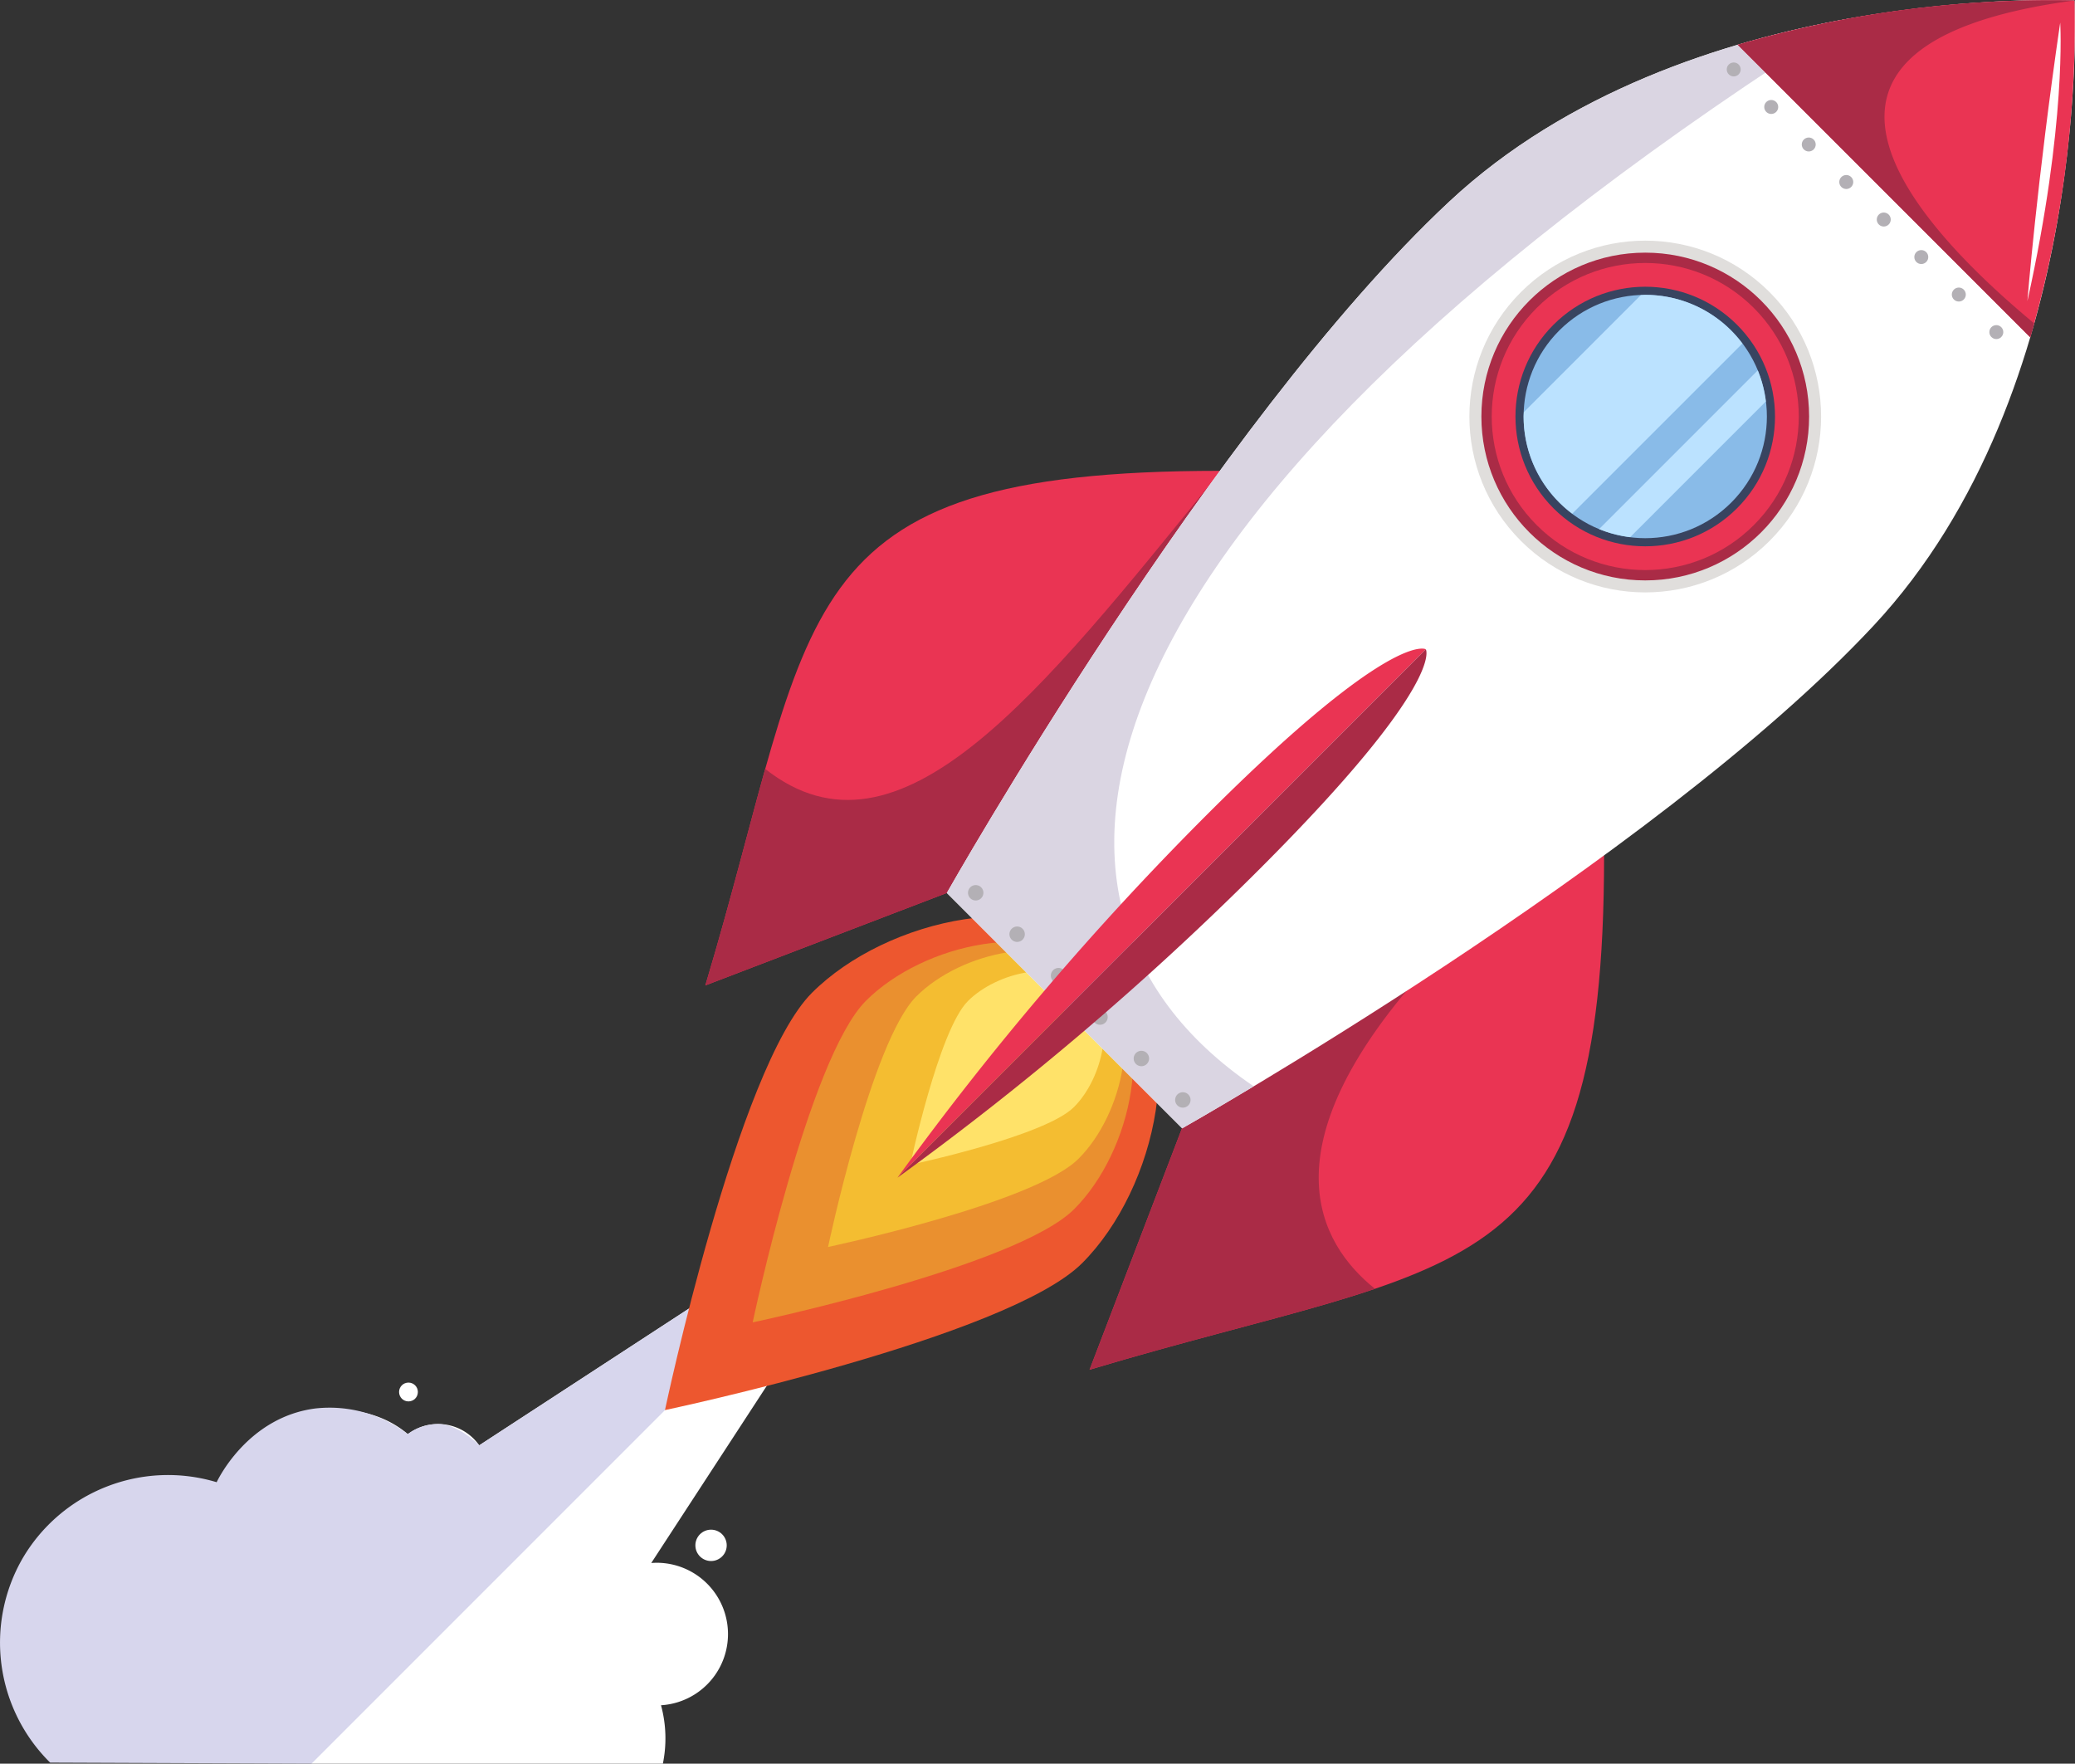 <svg xmlns="http://www.w3.org/2000/svg" width="459.555" height="390.544"><rect width="100%" height="100%" fill="#333333" stroke="none"/><g transform="translate(68.995 257.563)" fill="#fff"><path d="M76.453 88.5c-.408 0-.812.02-1.212.051L132.982 0 37.144 62.492a11.163 11.163 0 00-15.821-2.482C12.116 52.181 0 55.167 0 55.167v77.814h77.814a28.006 28.006 0 00-.412-12.931 15.79 15.79 0 00-.95-31.551z"></path><circle cx="2.084" cy="2.084" r="2.084" transform="translate(19.387 48.598)"></circle><circle cx="3.471" cy="3.471" r="3.471" transform="translate(85.013 81.17)"></circle></g><path d="M97.017 315.338a12.578 12.578 0 00-2.486.279 11.187 11.187 0 00-4.214 1.956 28.568 28.568 0 00-20.392-5.69c-14.806 1.856-21.482 15.369-21.941 16.339a37.337 37.337 0 00-42.947 16.811 37.331 37.331 0 006.069 45.281l57.889.23 132.981-132.981-95.837 62.492c-.378-.382-4.739-4.71-9.122-4.717z" fill="#d7d6ed"></path><path d="M239.673 279.705c-16.529 16.529-92.4 32.547-92.4 32.547s16.018-75.874 32.547-92.4 51.12-24.322 67.649-7.793 8.733 51.117-7.796 67.646z" fill="#ed572f"></path><path d="M237.906 267.747c-12.738 12.737-71.209 25.082-71.209 25.082s12.344-58.471 25.082-71.209 39.4-18.744 52.134-6.006 6.728 39.396-6.007 52.133z" fill="#ea902f"></path><path d="M238.866 256.592c-9.924 9.924-55.476 19.54-55.476 19.54s9.616-45.552 19.54-55.476 30.691-14.6 40.615-4.679 5.245 30.692-4.679 40.615z" fill="#f4bd31"></path><path d="M237.844 245.158c-6.484 6.485-36.247 12.767-36.247 12.767s6.283-29.763 12.767-36.247 20.053-9.541 26.537-3.057 3.428 20.053-3.057 26.537z" fill="#ffe269"></path><path d="M270.162 104.262c-97.039 0-89.136 31.215-113.954 113.954l53.49-20.479zm85.099 85.099c0 97.039-31.215 89.136-113.954 113.954l20.479-53.49z" fill="#ea3453"></path><path d="M241.307 303.315c25.919-7.774 46.779-12.339 63.209-17.922-12.644-10.141-24.044-31.218 10.386-69.926l-53.117 34.358zm-85.099-85.099l53.49-20.479 59.511-92c-38.774 47.754-70.032 87.963-99.736 64.534-3.812 13.563-7.722 29.465-13.265 47.945z" fill="#aa2b46"></path><path d="M414.894 138.605C463.819 86.212 459.456.105 459.456.105s-86.112-4.364-138.5 44.562-111.258 153.07-111.258 153.07l52.119 52.12s104.152-58.86 153.077-111.252z" fill="#fff"></path><path d="M409.434 4.111c-28 5.06-62.416 16.207-88.484 40.55-52.393 48.926-111.252 153.076-111.252 153.076l52.119 52.12s6.026-3.407 15.842-9.3c-61.325-41.683-38.168-128.826 131.775-236.446z" fill="#dad5e2"></path><path d="M449.644 74.701a249.052 249.052 0 009.81-74.6 249.053 249.053 0 00-74.6 9.811z" fill="#ea3453"></path><path d="M384.854 9.911l64.79 64.79c.3-1.03.6-2.055.881-3.079C423.08 48.855 388.191 9.594 459.455.1a249.053 249.053 0 00-74.601 9.811z" fill="#aa2b46"></path><g transform="translate(309.296 37.156)"><circle cx="38.948" cy="38.948" r="38.948" transform="rotate(-45 66.487 27.54)" fill="#e0dedc"></circle><circle cx="36.29" cy="36.29" r="36.29" transform="translate(18.791 18.791)" fill="#aa2b46"></circle><circle cx="34.002" cy="34.002" r="34.002" transform="rotate(-45 69.984 19.097)" fill="#ea3453"></circle><circle cx="28.741" cy="28.741" r="28.741" transform="rotate(-45 73.704 10.117)" fill="#384460"></circle><circle cx="26.94" cy="26.94" r="26.94" transform="rotate(-45 74.978 7.042)" fill="#89bbe8"></circle><path d="M28.144 55.08a26.869 26.869 0 0010.771 21.512l37.68-37.681A26.869 26.869 0 0055.083 28.14c-.328 0-.648.038-.976.05L28.192 54.105c-.015.327-.048.646-.048.975zM80 44.866L44.864 80.003a26.717 26.717 0 006.88 1.789L81.79 51.747A26.783 26.783 0 0080 44.866z" fill="#bbe2ff"></path></g><g transform="translate(382.425 13.834)" fill="#b3b0b5"><circle cx="1.544" cy="1.544" r="1.544"></circle><path d="M10.945 10.946a1.544 1.544 0 110-2.185 1.545 1.545 0 010 2.185z"></path><circle cx="1.544" cy="1.544" r="1.544" transform="translate(16.618 16.618)"></circle><path d="M27.563 27.563a1.544 1.544 0 110-2.185 1.545 1.545 0 010 2.185zm8.305 8.309a1.544 1.544 0 110-2.185 1.545 1.545 0 010 2.185z"></path><circle cx="1.544" cy="1.544" r="1.544" transform="translate(41.544 41.544)"></circle><path d="M52.49 52.484a1.544 1.544 0 110-2.184 1.543 1.543 0 010 2.184z"></path><circle cx="1.544" cy="1.544" r="1.544" transform="translate(58.162 58.162)"></circle></g><path d="M217.298 198.903a1.705 1.705 0 110-2.411 1.705 1.705 0 010 2.411zm9.175 9.175a1.705 1.705 0 110-2.411 1.705 1.705 0 010 2.411zm9.174 9.174a1.705 1.705 0 110-2.411 1.705 1.705 0 010 2.411zm9.175 9.175a1.705 1.705 0 110-2.411 1.705 1.705 0 010 2.411zm9.17 9.175a1.705 1.705 0 110-2.411 1.705 1.705 0 010 2.411zm9.18 9.175a1.705 1.705 0 110-2.411 1.705 1.705 0 010 2.411z" fill="#b3b0b5"></path><path d="M315.782 143.773L198.773 260.781a666.031 666.031 0 0168.442-80.294c41.211-41.21 48.567-36.714 48.567-36.714z" fill="#ea3453"></path><path d="M315.782 143.773L198.773 260.781a665.958 665.958 0 0080.294-68.441c41.21-41.211 36.715-48.567 36.715-48.567z" fill="#aa2b46"></path><path d="M456.276 5.002s1.488 22.267-7.261 61.65c0 .004 2.066-26.131 7.261-61.65z" fill="#fff"></path></svg>